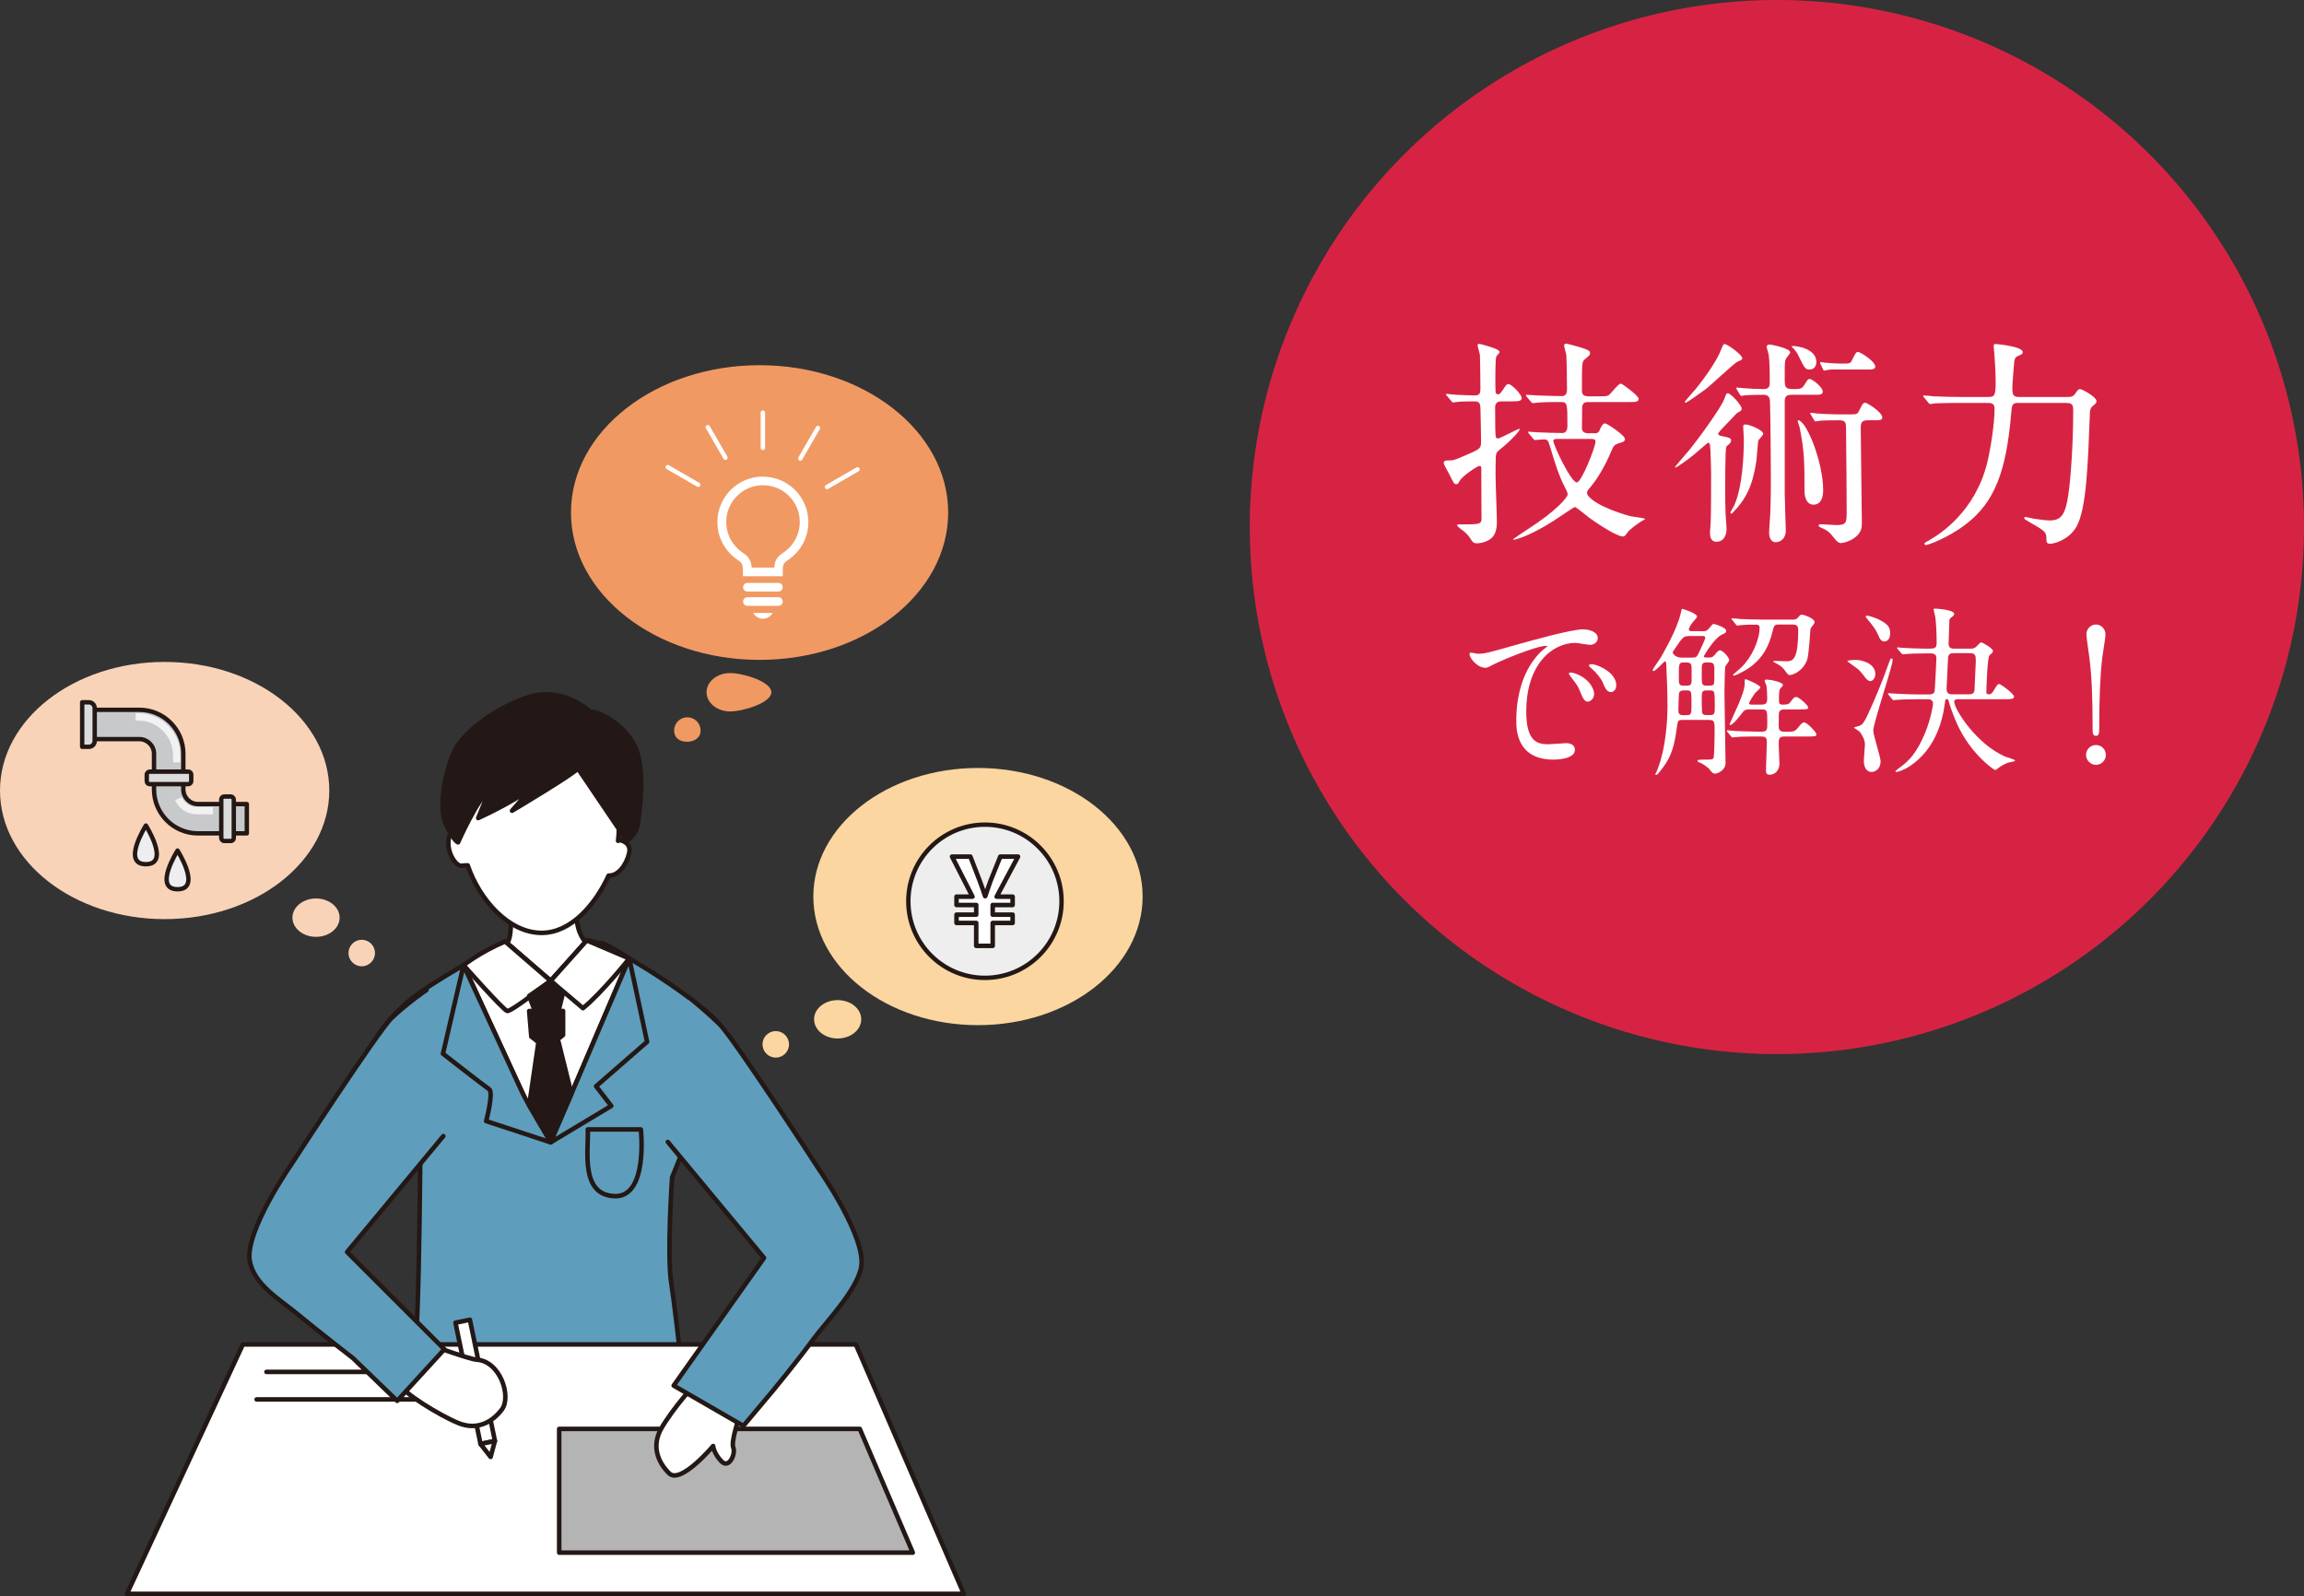 <?xml version="1.0" encoding="UTF-8"?><svg xmlns="http://www.w3.org/2000/svg" viewBox="0 0 314.58 217.96"><rect x="0" y="0" width="314.58" height="217.96" fill="#333333" stroke="none"/><defs><style>.cls-1{fill:none;}.cls-1,.cls-2,.cls-3,.cls-4,.cls-5,.cls-6,.cls-7,.cls-8{stroke:#231815;stroke-linecap:round;stroke-linejoin:round;}.cls-1,.cls-2,.cls-3,.cls-6,.cls-8{stroke-width:.62px;}.cls-9,.cls-6{fill:#fff;}.cls-10{fill:#f19963;}.cls-2{fill:#b4b4b5;}.cls-11{fill:#fbd6a0;}.cls-12{fill:#f9d3b8;}.cls-13{isolation:isolate;}.cls-3{fill:#5f9dbc;}.cls-4{fill:#dbdcdc;}.cls-4,.cls-5,.cls-7{stroke-width:.6px;}.cls-5{fill:#eeeeef;}.cls-14{fill:#d72343;mix-blend-mode:multiply;}.cls-7{fill:#c8c9ca;}.cls-8{fill:#231815;}.cls-15{opacity:.76;}</style></defs><g class="cls-13"><g id="_レイヤー_2"><g id="Works"><circle class="cls-14" cx="242.61" cy="71.97" r="71.97"/><path class="cls-9" d="m204.95,54.81c-.66,0-.81.45-.81.81,0,2.88.03,3.42.06,3.87.03.21.09.39.3.39.39,0,2.64-1.32,2.97-1.32.27,0-.93,1.44-2.82,2.94-.3.24-.39.42-.42.9-.03.39-.03,2.1-.03,2.61,0,.99.18,5.34.18,6.24,0,1.95-.81,2.43-1.62,2.73-.33.12-.75.21-1.11.21-.39,0-.54-.06-.96-.75-.33-.51-.6-.72-1.2-1.17-.09-.09-.54-.42-.54-.54s.24-.12.3-.12c2.73,0,3.03,0,3.03-.81,0-.96-.03-5.16-.03-6.03.03-1.05.03-1.14-.27-1.14-.24,0-2.37,1.38-2.7,2.07-.12.24-.24.42-.42.42-.3,0-.33-.03-1.05-1.5-.09-.18-.63-1.08-.66-1.29,0-.03-.03-.06-.03-.12,0-.24.21-.33.48-.33.87,0,.9-.03,2.19-.57,2.22-.96,2.43-1.02,2.43-1.92,0-1.59-.06-3.18-.09-4.77-.03-.66-.3-.81-.81-.81-.6,0-1.92,0-2.49.09-.06,0-.36.06-.42.06-.12,0-.18-.09-.27-.21l-.57-.69c-.06-.09-.15-.15-.15-.18,0-.06.06-.09.12-.09.21,0,1.14.12,1.32.12.42.03,2.22.09,2.52.09.66,0,.75-.36.75-.84,0-.69-.03-3.9-.06-4.62,0-.21-.33-1.2-.33-1.41,0-.06.09-.18.21-.18s2.28.57,2.61.87c.15.12.18.18.18.27,0,.12-.42.51-.45.63-.12.54-.12,2.34-.12,3.06,0,.3,0,1.53.03,1.74.03.15.09.33.33.33.12,0,.27,0,.66-.6.39-.6.54-.81.75-.81.45,0,1.83,1.44,1.83,1.92,0,.45-.54.45-1.59.45h-1.23Zm3.81,4.41q-.12-.15-.12-.21c0-.06.06-.06.09-.06.21,0,1.17.09,1.38.09.96.03,2.28.09,3.21.09.66,0,.69-.72.69-.96,0-2.91,0-3.27-.81-3.27-.93,0-2.07,0-3,.06-.12,0-.84.09-.9.09-.09,0-.15-.06-.27-.18l-.57-.69q-.12-.15-.12-.21c0-.06.06-.06.09-.06.21,0,1.26.09,1.5.09.66.03,2.7.09,3.33.09.69,0,.69-.69.69-.9,0-1.29-.03-3.6-.09-4.74-.03-.18-.3-1.08-.3-1.29,0-.06.09-.24.24-.24s1.62.39,1.86.48c1.11.33,1.44.48,1.44.81,0,.24-.06.3-.69.84-.42.33-.42.36-.42,4.38,0,.69.72.69.9.69h1.2c.81,0,1.26,0,1.5-.12.3-.15,1.35-1.62,1.71-1.62.18,0,2.43,1.65,2.43,2.07,0,.45-.45.45-1.32.45h-5.49c-.45,0-.84.03-.9.72,0,.09-.03,1.74-.03,2.85,0,.57.48.69.87.69h.9c.45,0,.57-.21.66-.45.12-.3.39-.9.72-.9.27,0,2.73,1.62,2.73,2.16,0,.15-.12.33-.33.39-1.14.36-1.17.36-1.56,1.29-.75,1.8-1.83,3.75-3.03,5.1-.21.27-.27.36-.27.54,0,.69,1.89,2.07,5.85,3.18.33.09,2.07.27,2.07.39,0,.09-.42.27-.51.33-.78.54-1.59,1.08-1.98,1.65-.18.27-.3.42-.54.42-.36,0-1.65-.48-4.53-2.52-.33-.24-1.83-1.5-2.01-1.5-.15,0-2.49,1.62-2.97,1.92-3.39,2.16-5.49,2.67-5.49,2.52,0-.09,1.62-1.14,1.98-1.38,4.11-2.64,5.49-4.44,5.49-4.77,0-.15-.03-.3-.3-.84-.87-1.65-1.38-3.27-2.04-5.49-.33-1.08-.36-1.2-.96-1.2-.18,0-1.02.09-1.14.09-.09,0-.15-.06-.27-.18l-.57-.69Zm3.81.72c-.24,0-.48.03-.48.27,0,.57,2.4,5.67,3.21,5.67.63,0,2.55-4.86,2.55-5.58,0-.3-.27-.36-.51-.36h-4.77Z"/><path class="cls-9" d="m235.25,59.58c.78.15,1.11.24,1.11.57,0,.24-.21.45-.33.54-.27.21-.3.27-.33.36-.15.33-.15,4.98-.15,5.76,0,2.61.06,3.63.12,4.32.03.33.06.84.06,1.17,0,.81-.42,1.68-1.35,1.68s-.9-.96-.9-1.35c0-.18.09-1.08.09-1.29.06-1.23.06-5.4.06-6.84,0-.09-.06-3.09-.15-3.75-.03-.09-.09-.3-.24-.3-.09,0-1.68,1.41-2.01,1.68-.93.75-2.31,1.71-2.46,1.71-.06,0-.06-.03-.06-.06,0-.09,1.68-2.01,1.98-2.37,1.17-1.44,4.29-5.7,4.74-6.93.27-.72.3-.78.48-.78.39,0,1.89,1.62,1.89,2.1,0,.27-.18.36-.42.48s-.3.18-.9.84c-1.74,1.8-1.92,2.01-1.89,2.16.06.18.42.27.66.3Zm2.64-10.65c0,.18-.15.24-.63.45-.51.21-3.69,3.27-4.44,3.81-.9.66-2.49,1.8-2.7,1.8-.03,0-.09,0-.09-.09,0-.12,1.35-1.59,1.56-1.86.51-.63,2.61-3.3,3.36-5.19.24-.6.33-.87.51-.87.39,0,2.43,1.47,2.43,1.95Zm-1.62,21.12c0-.18.45-.9.51-1.02,1.17-2.61,1.32-7.08,1.32-9.03,0-.27-.09-1.5-.09-1.77,0-.21.12-.27.33-.27.48,0,2.4.75,2.4,1.29,0,.18-.63.78-.69.96-.03.12-.18,2.28-.24,2.73-.51,3.42-1.44,5.25-3.24,7.08-.12.12-.15.12-.21.12s-.09-.06-.09-.09Zm.87-16.86q-.09-.15-.09-.21s.03-.06.09-.06c.15,0,.81.09.96.09.81.06,1.89.12,2.67.12.36,0,.87-.06.87-.81,0-.93,0-3.21-.18-4.02-.03-.15-.24-.78-.24-.93,0-.27.27-.33.42-.33.12,0,2.79.51,2.79,1.08,0,.15-.45.66-.51.75-.24.39-.24.6-.24,2.61,0,1.47,0,1.65,1.32,1.65.63,0,1.02-.03,1.29-.45.51-.84.57-.93.81-.93.33,0,1.77,1.11,1.77,1.71,0,.45-.39.45-1.2.45h-3.06c-.48,0-.93.06-.93.9v12.54c0,.81.15,4.8.15,5.1,0,1.08-.72,1.59-1.38,1.59-.75,0-.9-.84-.9-1.35,0-.36.12-2.01.15-2.34.03-.93.09-2.04.09-4.95,0-1.83-.06-9-.12-10.59-.03-.84-.54-.9-.93-.9-1.23,0-1.92.03-2.34.06-.15,0-.51.09-.63.09-.09,0-.12-.06-.21-.18l-.42-.69Zm10.86-3.75c0,.57-.33,1.02-.93,1.02s-.69-.21-1.59-2.04c-.12-.24-.3-.51-.72-.96-.06-.06-.12-.06-.12-.15,0-.06.09-.06.18-.06.57,0,3.18.36,3.18,2.19Zm.93,17.49c0,.33,0,1.98-1.32,1.98-.99,0-1.23-1.11-1.23-1.89,0-3.75,0-5.34-.66-8.64-.03-.15-.27-.78-.27-.9,0-.06.03-.12.12-.09,1.23.3,3.36,5.91,3.36,9.54Zm6.09-9.54c-.78,0-.96.3-.96.99,0,1.86.15,10.95.15,12.99,0,.63,0,1.38-1.08,2.13-.84.57-1.71.66-1.77.66-.36,0-.66-.36-.84-.57-.69-.87-.9-1.14-1.95-1.56-.03-.03-.27-.12-.27-.27s.3-.18.36-.18c.03,0,1.71.12,2.04.12,1.44,0,1.44-.3,1.44-2.04,0-2.13-.06-8.58-.09-11.16,0-.75-.06-1.11-.9-1.11-.63,0-1.77,0-2.64.06-.12.03-.54.09-.63.09s-.12-.06-.21-.21l-.42-.69c-.06-.12-.09-.15-.09-.18,0-.06.06-.09.09-.09.09,0,.69.06.78.09.15.03,1.95.12,2.73.12h2.07c.54,0,.78,0,.99-.45.42-.84.54-1.14.84-1.14.24,0,2.34,1.26,2.34,2.04,0,.36-.51.36-.96.36h-1.02Zm-3.6-6.93c-.45,0-1.29-.06-1.89.06-.09,0-.42.09-.48.09s-.09-.06-.15-.21l-.33-.69s-.06-.15-.06-.21c0-.03,0-.06.06-.06.09,0,.57.09.66.09.78.06,1.5.12,2.28.12.99,0,1.14,0,1.35-.45.42-.87.54-1.14.84-1.14.27,0,2.34,1.26,2.34,2.01,0,.39-.51.39-.96.39h-3.66Z"/><path class="cls-9" d="m275.63,55.02c-.93,0-.93.21-1.05,1.65-.66,7.62-2.22,11.88-6.12,14.88-2.61,2.01-5.31,2.88-5.49,2.88-.12,0-.21-.06-.21-.18s.06-.15.69-.51c1.38-.78,6.21-3.81,7.89-10.59.48-2.01.99-5.37.99-7.29,0-.36-.03-.84-.84-.84h-3.54c-2.61,0-3.48.06-3.78.06-.09.03-.54.09-.63.09-.12,0-.15-.09-.27-.21l-.57-.69c-.12-.12-.12-.15-.12-.18,0-.06.03-.09.09-.09.21,0,1.14.09,1.32.12,1.47.06,2.7.09,4.11.09h3.42c.87,0,.96-.3.96-2.19,0-1.14-.15-3.42-.18-3.75,0-.15-.09-.84-.09-.99,0-.27.06-.3.3-.3.3,0,3.66.36,3.66,1.08,0,.27-.06.3-.69.57-.36.18-.45.45-.48.93-.03.51-.24,2.82-.24,3.3,0,.96.03,1.35.93,1.35h6.57c.54,0,.81-.06,1.08-.45.36-.54.45-.63.63-.63.36,0,2.28,1.11,2.28,1.62,0,.27-.12.36-.54.72-.27.21-.36.6-.36.9-.27,6.9-.45,13.08-1.83,15.54-1.05,1.83-3.06,2.34-3.57,2.34-.54,0-.54-.24-.54-.69,0-.93-.21-1.05-2.28-2.25-.69-.39-.75-.45-.75-.57,0-.09.09-.15.18-.15s.93.21,1.11.24c.96.15,1.83.24,2.19.24,1.65,0,2.16-.9,2.55-3.57.3-1.92.66-6.81.66-11.34,0-.72,0-1.14-.96-1.14h-6.48Z"/><path class="cls-9" d="m201.68,89.27c1.05,0,1.42-.1,4.85-1.08,2.22-.62,7.95-2.25,9.6-2.25.9,0,2.02.35,2.02,1.2,0,.65-.65.92-1.02.92-.32,0-1.75-.27-2.02-.27-3.17,0-6.72,2.92-6.72,9.37,0,4.2,1.57,4.47,3.05,4.47.37,0,2.15-.15,2.37-.15.77,0,1.22.33,1.22.92,0,1.33-2.75,1.33-2.9,1.33-5.1,0-5.1-4.17-5.1-5.35,0-1.1.02-6.4,3.62-9.62.1-.08.62-.47.62-.52s-.1-.05-.15-.05c-1.45,0-6.62,2.2-7.45,2.67-.32.17-.57.33-.85.33-1.25,0-2.45-1.67-2.12-2.03.1-.12.82.1.97.1Zm15.97,5.52c0,.58-.47,1.02-.87,1.02-.45,0-.67-.47-1.07-1.45-.27-.7-.45-.92-1.25-1.95-.07-.1-.25-.35-.25-.45,0-.12.28-.15.5-.1,2.12.57,2.95,2.12,2.95,2.92Zm3.02-1.2c0,.65-.4.92-.72.92-.6,0-.88-.73-1.12-1.33-.23-.55-.97-1.45-1.65-2-.12-.1-.22-.2-.22-.33,0-.15.27-.15.35-.15.2,0,.47.08.62.12,1.47.48,2.75,1.55,2.75,2.75Z"/><path class="cls-9" d="m232.37,86.2c.45,0,.65,0,1-.42.32-.4.47-.58.62-.58.12,0,1.7.47,1.7.95,0,.25-.18.32-.6.52-1.05.5-2.45,2.85-2.45,2.95,0,.17.07.17.67.17.27,0,.5,0,.77-.32.47-.58.57-.67.77-.67.35,0,1.25.95,1.25,1.35,0,.15-.5.75-.55.9-.05.4-.1,2.95-.1,3.55,0,1.53.15,8.22.15,9.57,0,1-1.05,1.47-1.42,1.47-.32,0-.4-.12-.72-.53-.22-.3-.95-.82-1.42-1-.07,0-.27-.08-.27-.23,0-.1.15-.15.67-.15,1.42,0,1.45,0,1.55-.35.07-.35.12-2.77.12-3.47,0-1.4,0-1.6-.8-1.6h-3.55c-.7,0-.67.02-.87,1.45-.38,2.85-1.02,4.07-2.32,5.67-.2.28-.3.38-.45.38-.05,0-.1,0-.1-.08,0-.1.22-.47.25-.55,1.27-3.22,1.4-7.25,1.4-8.75,0-2.02-.07-3.8-.17-5.85-.03-.12-.03-.27-.18-.27-.12,0-1.22,1.32-1.55,1.32-.1,0-.12-.05-.12-.12,0-.15.9-1.4,1.07-1.67.2-.35,2.25-3.8,2.77-6.12.07-.38.12-.58.22-.58.05,0,2,.62,2,1.05,0,.17-.57.73-.65.85-.25.35-.47.72-.47.9,0,.25.23.25.55.25h1.22Zm-1.65.65c-.65,0-.87.1-1.32.7-.15.22-1.02,1.42-1.02,1.55,0,.1.32.7,1.2.7h1.42c.6,0,.7-.12.9-.55.15-.32.92-1.9.92-2.15s-.23-.25-.38-.25h-1.72Zm-.42,10.8c.65,0,.65-.15.65-1.62,0-1.57,0-1.75-.62-1.75h-.47c-.25,0-.52.05-.62.4-.03.17-.08,1.92-.08,2.2,0,.42,0,.78.65.78h.5Zm.02-4.02c.65,0,.65-.33.65-.95,0-1.58,0-1.75-.07-1.92-.07-.22-.35-.3-.6-.3h-.43c-.65,0-.65.2-.65,1.92,0,1.03,0,1.25.65,1.25h.45Zm3.1,0c.18,0,.5,0,.6-.27.05-.12.05-.92.05-1.65,0-1.25-.07-1.25-1.05-1.25-.67,0-.67.27-.67,1.1,0,1.6,0,1.77.18,1.95.15.12.32.12.5.12h.4Zm-1.07,1.42c0,.33,0,2.17.08,2.35.12.25.35.25,1,.25.7,0,.7-.2.7-1.2,0-2.1,0-2.17-.7-2.17-.9-.03-1.07.02-1.07.77Zm6.47,1.82c-.6,0-.75.23-.95.48-.37.5-1.27,1.65-1.62,1.65-.07,0-.1-.05-.1-.1s1.05-2.35,1.25-2.8c.82-2,.82-2.35.82-3.17,0-.15.05-.18.12-.18.12,0,2.02.8,2.02,1.12,0,.15-.67.67-.77.83-.15.2-.77,1.15-.77,1.32,0,.2.2.2.3.2h1.37c.72,0,.8-.3.8-.88,0-.17-.03-1.27-.1-1.67-.02-.1-.25-.6-.25-.72,0-.15.15-.15.28-.15.42,0,2.22.32,2.22.75,0,.12-.43.5-.45.62-.07.15-.1.88-.1,1.15,0,.7,0,.9.5.9.67,0,.85-.05,1.12-.42.4-.53.47-.62.75-.62.38,0,1.62,1.15,1.62,1.42s-.15.27-1.35.27h-1.85c-.25,0-.57.03-.72.28-.1.2-.1.38-.1,1.85,0,.47,0,.92.75.92,1.27.02,1.42-.03,1.77-.42.65-.78.72-.85.97-.85.37,0,1.65,1.32,1.65,1.6,0,.32-.12.32-1.32.32h-3.05c-.77,0-.77.38-.77,1.12,0,.42.1,2.32.1,2.55,0,1.15-.8,1.55-1.32,1.55s-.52-.3-.52-.72c0-.55.12-3.12.12-3.72,0-.35,0-.78-.72-.78-1.12,0-1.92,0-2.92.03-.12.02-.97.1-1.05.1s-.12-.05-.22-.17l-.47-.58s-.1-.12-.1-.15c0-.05.05-.08.07-.08.15,0,.92.1,1.1.1.72.03,2.02.08,3.42.1.95,0,.95-.23.95-1.15,0-1.7,0-1.9-.72-1.9h-1.75Zm-2.3-12.22c-.1-.1-.12-.12-.12-.15,0-.05.05-.07.1-.07.17,0,.95.07,1.12.1.95.03,2.1.08,3.05.08h4.07c.32,0,.48,0,.75-.28.32-.38.37-.4.52-.4.22,0,1.75.47,1.75,1.05,0,.17-.55.77-.57.92-.02.3-.22,3.57-.45,4.2-.6,1.62-2.02,2.08-2.37,2.08-.2,0-.23-.03-.8-.8-.25-.33-.72-.62-1.12-.83-.05-.02-.32-.15-.32-.2,0-.1.1-.1.15-.1.23,0,1.3.05,1.52.05.92,0,1.72,0,1.72-4.25,0-.38-.02-.77-.77-.77h-1.85c-.65,0-.68.1-.95,1.2-.35,1.35-1.1,3.55-3.65,5.05-.3.17-1.32.73-1.55.73-.1,0-.12-.05-.12-.1,0-.08,1.05-.92,1.22-1.12,1.37-1.37,2.4-3.67,2.4-5.32,0-.42-.3-.42-.47-.42-.52,0-1.7,0-2.2.08-.07,0-.3.05-.35.05-.1,0-.15-.08-.23-.17l-.47-.58Z"/><path class="cls-9" d="m253.43,90.12c.75,0,2.62.45,2.62,1.92,0,.62-.4.97-.7.97s-.62-.4-.75-.58c-.15-.22-.67-.87-.97-1.1-.35-.25-1.05-.75-1.4-1.02,0-.17,1.1-.2,1.2-.2Zm.45,9c.27-.12.55-.25,1.15-1.55,1.07-2.32,2.05-4.7,2.9-7.12.18-.47.18-.53.32-.53.05,0,.17.05.17.17,0,.88-2.65,8.67-2.65,9.65,0,.7,1,3.62,1,4.22,0,1.05-.75,1.45-1.22,1.45-.82,0-1.07-.82-1.07-1.52,0-.35.15-1.87.15-2.2,0-.62-.3-1.2-.67-1.72-.07-.12-.72-.5-.82-.58-.03-.12.65-.22.75-.27Zm1.07-15.05c.23,0,1.67.42,2.52,1.1.35.27.6.62.6,1.3,0,1-.57,1.12-.8,1.12-.27,0-.55-.17-.77-.75-.35-.85-.72-1.3-1.57-2.35-.05-.07-.15-.17-.2-.25,0-.08.07-.18.22-.18Zm12.57,11.4c-.35,0-.7,0-.7.35,0,1.03,3.05,5.82,6.97,7.5.2.07,1.35.42,1.35.52,0,.17-.82.25-.97.3-.68.25-1.25.67-1.4.8-.08.08-.25.2-.38.2s-2.97-1.92-4.85-5.6c-.32-.65-.95-1.95-1.5-3.87-.05-.2-.12-.2-.25-.2-.15,0-.18.08-.25.58-.37,2.87-1.52,6.35-4.7,8.52-.85.58-1.75.85-1.9.85-.02,0-.15,0-.15-.1,0-.08.8-.65.95-.77.85-.67,1.97-1.7,3.12-4.5.85-2.1,1.07-3.87,1.07-3.95,0-.62-.55-.62-.77-.62h-1.27c-1.42,0-2.42.05-2.82.08-.07,0-.45.05-.52.05-.1,0-.12-.05-.22-.15l-.47-.58q-.1-.12-.1-.17s.03-.05.07-.05c.18,0,.95.07,1.12.07.97.05,2.12.1,3.07.1h1.45c.18,0,.57-.03.67-.42.05-.23.25-4.32.25-4.57,0-.62-.57-.62-.97-.62-1.87,0-2.8.05-3.07.08-.1,0-.45.05-.55.05-.07,0-.12-.05-.2-.15l-.5-.57q-.1-.12-.1-.17s.02-.05.1-.05c.12,0,.77.07.9.07.38.03,2.47.1,2.92.1,1.35,0,1.5,0,1.5-.92,0-1.12-.07-2.42-.17-3.35-.03-.17-.25-1.02-.25-1.1,0-.1.12-.1.25-.1.1,0,2.57.15,2.57.72,0,.17-.17.33-.32.42-.32.22-.35.33-.35.75,0,.45-.1,2.75-.1,2.85,0,.53.22.73.75.73h2.17c.47,0,.62-.03.97-.38.4-.42.45-.48.57-.48.15,0,1.6.8,1.6,1.17,0,.18-.12.28-.47.6-.3.25-.43,4.55-.43,5.05,0,.27.2.27.43.27s.4-.25.5-.4c.55-.9.6-1,.8-1,.27,0,2.05,1.35,2.05,1.72,0,.35-.57.35-1.02.35h-6.45Zm1.32-.65c.42,0,.67-.12.75-.53,0-.08.18-3.82.18-4,0-.75-.05-1.1-.77-1.1h-2.27c-.27,0-.72.03-.75.65-.03.45-.2,4.02-.2,4.17,0,.6.22.8.77.8h2.3Z"/><path class="cls-9" d="m284.82,103.09c0-.75.6-1.35,1.35-1.35s1.35.58,1.35,1.35-.62,1.35-1.35,1.35-1.35-.62-1.35-1.35Zm2.65-16.47c0,.58-.38,2.65-.45,3.32-.27,2.3-.4,5.57-.4,9.52,0,.65-.02,1.02-.45,1.02s-.45-.35-.45-.97c0-4-.12-7.22-.43-9.6-.05-.5-.42-2.85-.42-3.3,0-.7.57-1.33,1.3-1.33s1.3.62,1.3,1.33Z"/><ellipse class="cls-10" cx="103.71" cy="69.99" rx="25.75" ry="20.12"/><ellipse class="cls-11" cx="133.53" cy="122.43" rx="22.48" ry="17.56"/><ellipse class="cls-12" cx="22.48" cy="107.95" rx="22.48" ry="17.56"/><ellipse class="cls-12" cx="43.15" cy="125.31" rx="3.22" ry="2.62"/><path class="cls-10" d="m105.32,94.53c0,1.44-3.86,2.62-5.63,2.62s-3.22-1.17-3.22-2.62,1.44-2.62,3.22-2.62,5.63,1.17,5.63,2.62Z"/><ellipse class="cls-11" cx="114.37" cy="139.19" rx="3.22" ry="2.62"/><circle class="cls-12" cx="49.39" cy="130.14" r="1.81"/><path class="cls-10" d="m95.66,99.76c0,1-.87,1.53-1.87,1.53s-1.75-.53-1.75-1.53.81-1.81,1.81-1.81,1.81.81,1.81,1.81Z"/><circle class="cls-11" cx="105.92" cy="142.61" r="1.81"/><path class="cls-6" d="m69.29,120.14s1.05,7.18,0,8.56c-1.05,1.38-2.86,3.04-2.86,3.04l6.58,5.24,10.93-5.52s-4.14-1.47-4.97-4.69c-.83-3.22-.52-6.62-.52-6.62h-9.16Z"/><path class="cls-3" d="m68.96,128.56s-7.75,4.28-11.54,6.9c-3.78,2.62-5.85,5.93-5.85,5.93l5.85,10.14s-.09,30.43-.89,33.95c-1.03,4.58-1.71,17.84-1.71,17.84l18.62,3.41,2.24-11.52,3.51,11.35,15.44-5.76s-2.28-21.26-2.97-25.53c-.63-3.88.11-14.5.11-14.5,0,0,7.62-18.35,6.59-20.62-1.04-2.28-14.95-11.66-18.24-11.73l-4.94,5.52-6.22-5.38Z"/><path class="cls-6" d="m63.29,131.8l8.57,18.6,3.32,5.59,10.73-25.1s-3.18-2.13-3.91-2.13-6.82,5.18-6.82,5.18l-6.22-5.38-5.68,3.24Z"/><path class="cls-6" d="m68.96,128.56l6.22,5.38,4.94-5.52,5.8,2.47s-3.79,4.75-6.32,6.78l-4.41-3.73s-5.39,4.25-5.94,4.11-5.95-6.25-5.95-6.25c0,0,2.36-1.86,5.68-3.24Z"/><polygon class="cls-3" points="85.92 130.89 88.35 142.27 81.39 148.33 83.46 151.02 75.19 155.99 85.92 130.89"/><path class="cls-3" d="m63.29,131.8l8.04,17.43c.54,1.17,3.86,6.76,3.86,6.76l-8.81-2.9s1.04-3.93.41-4.35c-.62-.41-6.31-4.85-6.31-4.85l2.81-12.09Z"/><path class="cls-3" d="m80.25,154.23h7.25s1.04,9.32-3.62,9.11c-4.66-.21-3.52-6.21-3.62-9.11Z"/><polygon class="cls-8" points="72.54 141.55 72.25 138.06 76.88 138.05 76.88 141.34 74.6 143.15 72.54 141.55"/><polygon class="cls-8" points="73.52 142.27 72.25 150.95 75.19 155.73 78.02 149.36 76.26 142.27 73.52 142.27"/><polygon class="cls-8" points="72.25 136 73.03 138.05 76.26 138.05 76.88 135.57 75.19 133.94 72.25 136"/><path class="cls-6" d="m84.5,114.69l-.11.13c.07-.6.11-1.2.11-1.83,0-7.34-4.81-13.3-10.74-13.3s-10.74,5.95-10.74,13.3c0,.1,0,.19.01.29-.65-.15-1.39-.07-1.68.91-.58,1.91.85,4.15,1.67,4.03.3-.04.59-.05.84-.05,1.63,4.77,5.64,9.22,10.09,9.22,4,0,7.3-3.81,9.15-7.82h0c1.32.04,2.42-1.45,2.8-3.06.38-1.61-1.4-1.81-1.4-1.81Z"/><path class="cls-8" d="m80.56,97.18s-3.77-3.66-8.73-1.88c-4.96,1.77-8.87,5.1-9.92,7.54-1.06,2.44-2.11,7.32-1.06,9.64,1.06,2.33,1.69,2.55,1.69,2.55,0,0,2.64-5.99,4.33-7.2l-1.58,3.88s6.6-2.99,8-4.88l-3.38,3.88s8.47-5.03,8.99-5.78l6.69,9.89s1.55-.89,1.6-3.1c0,0,1.04-6.46-.47-9.7-1.5-3.24-5.2-4.99-6.16-4.82Z"/><polygon class="cls-6" points="131.6 217.65 17.33 217.65 33.16 183.59 116.85 183.59 131.6 217.65"/><line class="cls-1" x1="36.38" y1="187.34" x2="62.13" y2="187.34"/><line class="cls-1" x1="35.04" y1="191.1" x2="62.13" y2="191.1"/><polygon class="cls-2" points="124.63 212.02 76.35 212.02 76.35 195.12 117.39 195.12 124.63 212.02"/><rect class="cls-6" x="63.87" y="180.25" width="2.01" height="16.9" transform="translate(-36.82 17.02) rotate(-11.67)"/><polygon class="cls-6" points="65.6 197.18 67.57 196.78 66.99 198.95 65.6 197.18"/><path class="cls-6" d="m59.47,183.92s4.69,1.69,5.61,1.75c3.22.2,4.78,5.05,3.44,6.81-1.34,1.76-3.41,2.86-5.9,1.86-2.49-1-7.91-4.3-8.03-5.38-.11-1.07,4.87-5.04,4.87-5.04Z"/><path class="cls-3" d="m58.24,135.17s-2.83,1.96-4.77,3.85c-1.94,1.89-13.72,20.03-13.72,20.03,0,0-6.34,9.11-5.65,13.13.55,3.21,4.19,5.35,6.24,7.04,3.08,2.55,7.85,6.24,7.85,6.24l6.04,5.83,6.44-7.04-13.28-13.28,13.14-15.83"/><path class="cls-6" d="m101,193.31s-1.23,3.51-.88,4.36c.35.86-.58,2.97-1.63,1.87-1.05-1.1-1.12-2.08-1.12-2.08,0,0-4.44,5.29-6.01,3.73-1.57-1.56-2.4-3.75-1.09-6.09,1.31-2.34,5.28-7.3,6.36-7.28s4.38,5.48,4.38,5.48Z"/><path class="cls-3" d="m94.05,136.18s2.22,1.76,4.17,3.65c1.94,1.89,13.72,20.03,13.72,20.03,0,0,6.34,9.11,5.65,13.13-.55,3.21-5.01,7.77-6.57,9.92-2.15,2.95-5.36,6.84-5.36,6.84l-4.16,4.96-9.52-5.5,12.34-17.44-13.14-15.83"/><circle class="cls-5" cx="134.48" cy="123.07" r="10.46"/><path class="cls-6" d="m135.51,129.16h-2.22v-3.13h-2.69v-1.13h2.69v-1.32h-2.69v-1.14h2.18l-2.79-5.47h2.5l1.31,3.39c.28.72.5,1.43.7,2.01h.03c.2-.55.42-1.32.7-2.05l1.35-3.35h2.42l-2.92,5.47h2.18v1.14h-2.72v1.32h2.72v1.13h-2.72v3.13Z"/><path class="cls-9" d="m104.16,65.08c-3.43,0-6.21,2.78-6.21,6.21,0,2.16,1.11,4.07,2.79,5.18.2.13.33.24.42.34.13.14.18.24.22.42.04.18.06.47.06.87v.59h5.44v-.59c0-.27,0-.48.02-.65.01-.13.03-.22.06-.3.04-.12.08-.2.17-.3.09-.1.23-.22.45-.37,1.68-1.11,2.79-3.02,2.79-5.18,0-3.43-2.78-6.21-6.21-6.21Zm2.77,10.4c-.25.16-.45.33-.63.51-.27.28-.44.62-.51.97-.04.18-.06.35-.07.54h-3.1c0-.06,0-.12-.01-.18-.02-.18-.05-.36-.1-.53-.08-.26-.22-.51-.4-.73-.19-.22-.42-.4-.69-.58-1.36-.9-2.26-2.44-2.26-4.2,0-1.39.56-2.64,1.47-3.55.91-.91,2.16-1.47,3.55-1.47s2.64.56,3.55,1.47c.91.91,1.47,2.16,1.47,3.55,0,1.75-.9,3.3-2.26,4.2Z"/><path class="cls-9" d="m106.28,79.6h-4.23c-.33,0-.59.26-.59.59s.26.59.59.59h4.23c.33,0,.59-.26.59-.59s-.26-.59-.59-.59Z"/><path class="cls-9" d="m106.28,81.55h-4.23c-.33,0-.59.26-.59.59s.26.59.59.59h4.23c.33,0,.59-.26.59-.59s-.26-.59-.59-.59Z"/><path class="cls-9" d="m104.17,84.49c.57,0,1.07-.32,1.33-.79h-2.66c.26.47.76.79,1.33.79Z"/><path class="cls-9" d="m104.16,61.47c-.16,0-.3-.13-.3-.3v-4.82c0-.16.13-.3.3-.3s.3.13.3.3v4.82c0,.16-.13.3-.3.3Z"/><line class="cls-9" x1="109.27" y1="62.61" x2="111.68" y2="58.44"/><path class="cls-9" d="m109.27,62.91c-.05,0-.1-.01-.15-.04-.14-.08-.19-.26-.11-.41l2.41-4.17c.08-.14.26-.19.41-.11.14.08.19.26.11.41l-2.41,4.17c-.06.1-.16.15-.26.15Z"/><line class="cls-9" x1="112.92" y1="66.51" x2="117.09" y2="64.1"/><path class="cls-9" d="m112.92,66.8c-.1,0-.2-.05-.26-.15-.08-.14-.03-.32.11-.41l4.17-2.41c.14-.08.32-.03.41.11.08.14.03.32-.11.41l-4.17,2.41s-.1.04-.15.04Z"/><line class="cls-9" x1="99.05" y1="62.5" x2="96.64" y2="58.33"/><path class="cls-9" d="m99.05,62.8c-.1,0-.2-.05-.26-.15l-2.41-4.17c-.08-.14-.03-.32.11-.41.14-.08.32-.03.41.11l2.41,4.17c.08.14.03.32-.11.41-.05.03-.1.04-.15.04Z"/><line class="cls-9" x1="95.34" y1="66.21" x2="91.16" y2="63.8"/><path class="cls-9" d="m95.34,66.5c-.05,0-.1-.01-.15-.04l-4.17-2.41c-.14-.08-.19-.26-.11-.41.08-.14.26-.19.41-.11l4.17,2.41c.14.08.19.26.11.41-.06.1-.16.15-.26.15Z"/><path class="cls-7" d="m27.03,109.8c-1.1,0-2-.9-2-2v-4.87c0-3.31-2.69-6-6-6h-6.96v4h6.96c1.1,0,2,.9,2,2v4.87c0,3.31,2.69,6,6,6h6.67v-4h-6.67Z"/><g class="cls-15"><path class="cls-9" d="m24.63,104.11h-1v-.96c0-2.62-2.13-4.75-4.75-4.75h-.36v-1h.36c3.17,0,5.75,2.58,5.75,5.75v.96Z"/></g><g class="cls-15"><path class="cls-9" d="m29.08,111.2h-2.2c-1.29,0-2.45-.76-2.97-1.94l.91-.4c.36.82,1.17,1.35,2.06,1.35h2.2v1Z"/></g><rect class="cls-4" x="30.21" y="108.77" width="1.71" height="6.07" rx=".4" ry=".4"/><rect class="cls-4" x="22.21" y="103.19" width="1.71" height="6.07" rx=".4" ry=".4" transform="translate(129.3 83.16) rotate(90)"/><path class="cls-4" d="m11.22,95.9h.91c.44,0,.8.36.8.8v4.48c0,.44-.36.8-.8.8h-.91v-6.07h0Z"/><path class="cls-5" d="m19.92,112.73s-3.35,5.28,0,5.28,0-5.28,0-5.28Z"/><path class="cls-5" d="m24.24,116.15s-3.35,5.28,0,5.28,0-5.28,0-5.28Z"/></g></g></g></svg>